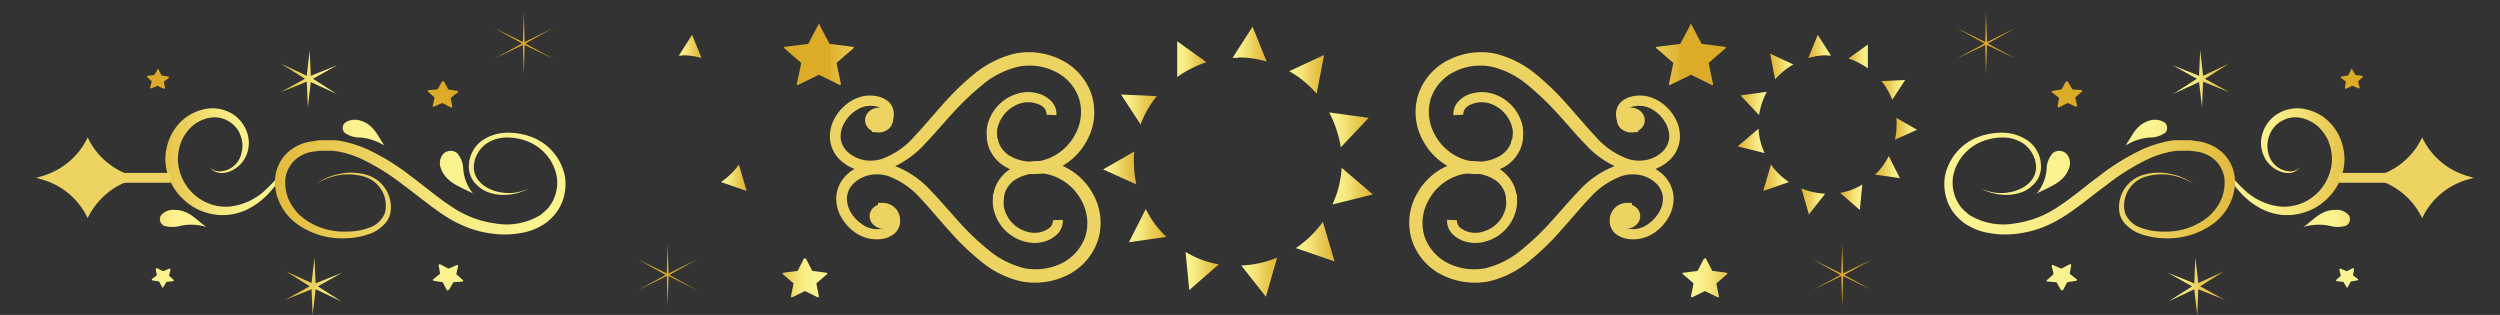 <svg xmlns="http://www.w3.org/2000/svg" xmlns:xlink="http://www.w3.org/1999/xlink" width="254" height="32" viewBox="0 0 254 32">
  <rect x="0" y="0" width="254" height="32" fill="#333333" stroke="none"/>
  <defs>
    <linearGradient id="linear-gradient" x1="1" y1="0.505" x2="0" y2="0.505" gradientUnits="objectBoundingBox">
      <stop offset="0" stop-color="#dcac27"/>
      <stop offset="0" stop-color="#dfb433"/>
      <stop offset="0.4" stop-color="#ebcf5b"/>
      <stop offset="0.6" stop-color="#f4e277"/>
      <stop offset="0.8" stop-color="#f9ee88"/>
      <stop offset="1" stop-color="#fbf38f"/>
    </linearGradient>
    <linearGradient id="linear-gradient-2" x1="1" y1="0.5" x2="0.01" y2="0.5" xlink:href="#linear-gradient"/>
    <linearGradient id="linear-gradient-3" x1="1" y1="0.489" y2="0.489" xlink:href="#linear-gradient"/>
    <linearGradient id="linear-gradient-4" x1="0.989" y1="0.506" x2="-0.011" y2="0.506" xlink:href="#linear-gradient"/>
    <linearGradient id="linear-gradient-5" x1="1" y1="0.506" y2="0.506" xlink:href="#linear-gradient"/>
    <linearGradient id="linear-gradient-6" x1="1.011" y1="0.511" x2="0.011" y2="0.511" xlink:href="#linear-gradient"/>
    <linearGradient id="linear-gradient-7" x1="1" y1="0.5" x2="-0.014" y2="0.5" xlink:href="#linear-gradient"/>
    <linearGradient id="linear-gradient-8" x1="1" y1="0.5" x2="0.012" y2="0.5" xlink:href="#linear-gradient"/>
    <linearGradient id="linear-gradient-9" x1="1" y1="0.5" y2="0.5" xlink:href="#linear-gradient"/>
    <linearGradient id="linear-gradient-10" x1="1.011" y1="0.488" x2="0.011" y2="0.488" xlink:href="#linear-gradient"/>
    <linearGradient id="linear-gradient-11" x1="1" y1="0.505" y2="0.505" xlink:href="#linear-gradient"/>
    <linearGradient id="linear-gradient-13" x1="1.475" y1="0.03" x2="2.475" y2="0.03" xlink:href="#linear-gradient"/>
    <linearGradient id="linear-gradient-14" x1="1.465" y1="0.036" x2="2.472" y2="0.036" xlink:href="#linear-gradient"/>
    <linearGradient id="linear-gradient-15" x1="0.678" y1="1.064" x2="1.652" y2="1.064" xlink:href="#linear-gradient"/>
    <linearGradient id="linear-gradient-16" x1="-0.247" y1="1.063" x2="0.72" y2="1.063" xlink:href="#linear-gradient"/>
    <linearGradient id="linear-gradient-17" x1="-0.065" y1="-1.167" x2="0.923" y2="-1.167" xlink:href="#linear-gradient"/>
    <linearGradient id="linear-gradient-18" x1="1.252" y1="-8.549" x2="2.217" y2="-8.549" xlink:href="#linear-gradient"/>
    <linearGradient id="linear-gradient-19" x1="2.216" y1="-15" x2="3.184" y2="-15" xlink:href="#linear-gradient"/>
    <linearGradient id="linear-gradient-20" x1="0.052" y1="1.449" x2="1.039" y2="1.449" xlink:href="#linear-gradient"/>
    <linearGradient id="linear-gradient-21" x1="-1.69" y1="-2.294" x2="-0.737" y2="-2.294" xlink:href="#linear-gradient"/>
    <linearGradient id="linear-gradient-22" x1="-1.837" y1="-7.714" x2="-0.853" y2="-7.714" xlink:href="#linear-gradient"/>
    <linearGradient id="linear-gradient-23" x1="-0.24" y1="0.749" x2="0.754" y2="0.749" xlink:href="#linear-gradient"/>
    <linearGradient id="linear-gradient-24" x1="-0.103" y1="0.689" x2="0.899" y2="0.689" xlink:href="#linear-gradient"/>
    <linearGradient id="linear-gradient-25" x1="-0.881" y1="0.949" x2="0.135" y2="0.949" xlink:href="#linear-gradient"/>
    <linearGradient id="linear-gradient-26" x1="-0.744" y1="1.342" x2="0.278" y2="1.342" xlink:href="#linear-gradient"/>
    <linearGradient id="linear-gradient-27" x1="-0.616" y1="2.064" x2="0.387" y2="2.064" xlink:href="#linear-gradient"/>
    <linearGradient id="linear-gradient-40" x1="-0.475" y1="0.03" x2="-1.475" y2="0.03" xlink:href="#linear-gradient"/>
    <linearGradient id="linear-gradient-41" x1="-0.465" y1="0.036" x2="-1.472" y2="0.036" xlink:href="#linear-gradient"/>
    <linearGradient id="linear-gradient-42" x1="0.322" y1="1.064" x2="-0.652" y2="1.064" xlink:href="#linear-gradient"/>
    <linearGradient id="linear-gradient-43" x1="1.247" y1="1.063" x2="0.28" y2="1.063" xlink:href="#linear-gradient"/>
    <linearGradient id="linear-gradient-44" x1="1.065" y1="-1.167" x2="0.077" y2="-1.167" xlink:href="#linear-gradient"/>
    <linearGradient id="linear-gradient-45" x1="-0.252" y1="-8.549" x2="-1.217" y2="-8.549" xlink:href="#linear-gradient"/>
    <linearGradient id="linear-gradient-46" x1="-1.216" y1="-15" x2="-2.184" y2="-15" xlink:href="#linear-gradient"/>
    <linearGradient id="linear-gradient-47" x1="0.948" y1="1.449" x2="-0.039" y2="1.449" xlink:href="#linear-gradient"/>
    <linearGradient id="linear-gradient-48" x1="2.69" y1="-2.294" x2="1.737" y2="-2.294" xlink:href="#linear-gradient"/>
    <linearGradient id="linear-gradient-49" x1="2.837" y1="-7.714" x2="1.853" y2="-7.714" xlink:href="#linear-gradient"/>
    <linearGradient id="linear-gradient-50" x1="1.24" y1="0.749" x2="0.246" y2="0.749" xlink:href="#linear-gradient"/>
    <linearGradient id="linear-gradient-51" x1="1.103" y1="0.689" x2="0.101" y2="0.689" xlink:href="#linear-gradient"/>
    <linearGradient id="linear-gradient-52" x1="1.881" y1="0.949" x2="0.865" y2="0.949" xlink:href="#linear-gradient"/>
    <linearGradient id="linear-gradient-53" x1="1.744" y1="1.342" x2="0.722" y2="1.342" xlink:href="#linear-gradient"/>
    <linearGradient id="linear-gradient-54" x1="1.616" y1="2.064" x2="0.613" y2="2.064" xlink:href="#linear-gradient"/>
    <linearGradient id="linear-gradient-55" x1="0" y1="0.505" x2="1" y2="0.505" xlink:href="#linear-gradient"/>
    <linearGradient id="linear-gradient-56" x1="0" y1="0.5" x2="0.99" y2="0.5" xlink:href="#linear-gradient"/>
    <linearGradient id="linear-gradient-57" x1="0" y1="0.489" x2="1" y2="0.489" xlink:href="#linear-gradient"/>
    <linearGradient id="linear-gradient-58" x1="0.011" y1="0.506" x2="1.011" y2="0.506" xlink:href="#linear-gradient"/>
    <linearGradient id="linear-gradient-59" x1="0" y1="0.506" x2="1" y2="0.506" xlink:href="#linear-gradient"/>
    <linearGradient id="linear-gradient-60" x1="-0.011" y1="0.511" x2="0.989" y2="0.511" xlink:href="#linear-gradient"/>
    <linearGradient id="linear-gradient-61" x1="0" y1="0.5" x2="1.014" y2="0.5" xlink:href="#linear-gradient"/>
    <linearGradient id="linear-gradient-62" x1="0" y1="0.5" x2="0.988" y2="0.5" xlink:href="#linear-gradient"/>
    <linearGradient id="linear-gradient-63" x1="0" y1="0.5" x2="1" y2="0.5" xlink:href="#linear-gradient"/>
    <linearGradient id="linear-gradient-64" x1="-0.011" y1="0.488" x2="0.989" y2="0.488" xlink:href="#linear-gradient"/>
    <linearGradient id="linear-gradient-65" x1="0" y1="0.505" x2="1" y2="0.505" xlink:href="#linear-gradient"/>
    <clipPath id="clip-Name_down">
      <rect width="254" height="32"/>
    </clipPath>
  </defs>
  <g id="Name_down" data-name="Name down" clip-path="url(#clip-Name_down)">
    <g id="Group_29603" data-name="Group 29603" transform="translate(-52.161 -717.817)">
      <g id="Group_29468" data-name="Group 29468">
        <g id="Group_21408" data-name="Group 21408" transform="translate(164.237 720.525)">
          <path id="Path_145685" data-name="Path 145685" d="M-1006.8-996.235l3.933,1.353-1.184-4.018A10.965,10.965,0,0,1-1006.8-996.235Z" transform="translate(1026.38 1018.734)" fill="url(#linear-gradient)"/>
          <path id="Path_145686" data-name="Path 145686" d="M-1015.958-981.478l4.06-1.015-3.172-2.707a10.05,10.05,0,0,1-.93,3.721Z" transform="translate(1039.302 999.536)" fill="url(#linear-gradient-2)"/>
          <path id="Path_145687" data-name="Path 145687" d="M-979-1005.8l.381,3.89,3-2.622A9.351,9.351,0,0,1-979-1005.8Z" transform="translate(987.373 1028.679)" fill="url(#linear-gradient-3)"/>
          <path id="Path_145688" data-name="Path 145688" d="M-964.708-994.3l-1.691,3.341,3.806-.55a9.6,9.6,0,0,1-2.072-2.791Z" transform="translate(969.022 1012.865)" fill="url(#linear-gradient-4)"/>
          <path id="Path_145689" data-name="Path 145689" d="M-959.2-978.581l3.383,1.522a10.591,10.591,0,0,1-.254-2.326,4.952,4.952,0,0,1,.042-1.015Z" transform="translate(959.2 993.087)" fill="url(#linear-gradient-5)"/>
          <path id="Path_145690" data-name="Path 145690" d="M-992.958-1006.6l2.5,3.172,1.142-3.976a10.613,10.613,0,0,1-3.679.8Z" transform="translate(1006.998 1030.87)" fill="url(#linear-gradient-6)"/>
          <path id="Path_145691" data-name="Path 145691" d="M-973.1-952.443l-3-2.157v3.637a11.818,11.818,0,0,1,3-1.522Z" transform="translate(983.627 956.08)" fill="url(#linear-gradient-7)"/>
          <path id="Path_145692" data-name="Path 145692" d="M-960.463-965.831-964.1-966l1.988,3.045A10.182,10.182,0,0,1-960.463-965.831Z" transform="translate(965.918 972.893)" fill="url(#linear-gradient-8)"/>
          <path id="Path_145693" data-name="Path 145693" d="M-989.95-947.77a9.558,9.558,0,0,1,2.918.423l-1.438-3.552-2.03,3.172h.55Z" transform="translate(1003.652 950.9)" fill="url(#linear-gradient-9)"/>
          <path id="Path_145694" data-name="Path 145694" d="M-1013.816-967.948l2.833-3-4.018-.55A11.351,11.351,0,0,1-1013.816-967.948Z" transform="translate(1037.964 980.212)" fill="url(#linear-gradient-10)"/>
          <path id="Path_145695" data-name="Path 145695" d="M-1001.509-954.667l.761-3.933-3.553,1.649a10.467,10.467,0,0,1,2.791,2.284Z" transform="translate(1023.203 961.476)" fill="url(#linear-gradient-11)"/>
        </g>
        <ellipse id="Ellipse_10003" data-name="Ellipse 10003" cx="9.558" cy="9.558" rx="9.558" ry="9.558" transform="translate(168.382 724.712)" fill="url(#linear-gradient-9)"/>
      </g>
      <g id="Group_29471" data-name="Group 29471">
        <path id="Path_145742" data-name="Path 145742" d="M487.471-513.435l-2.874-1.418-.112,2.986-.075-2.986-2.911,1.418,2.8-1.53-2.8-1.568,2.911,1.418.075-2.986.112,2.986,2.874-1.418-2.8,1.568Z" transform="translate(-364.505 1260.714)" fill="url(#linear-gradient-13)"/>
        <path id="Path_145743" data-name="Path 145743" d="M448.334-576.435l-2.874-1.381-.075,2.948-.112-2.948-2.874,1.381,2.8-1.53-2.8-1.567,2.874,1.418.112-2.986.075,2.986,2.874-1.418-2.8,1.567Z" transform="translate(-339.997 1300.202)" fill="url(#linear-gradient-14)"/>
        <path id="Path_145744" data-name="Path 145744" d="M524.792-577.994l1.045,1.978,2.389.3a.08.08,0,0,1,.037.149l-1.717,1.493.448,2.127c0,.075-.075.149-.112.112l-2.127-1.045-2.127,1.045c-.075,0-.149,0-.112-.112l.448-2.127-1.717-1.493c-.075-.037,0-.149.037-.149l2.389-.3,1.045-1.978c0-.075.112-.075.149,0Z" transform="translate(-389.397 1298.29)" fill="url(#linear-gradient-15)"/>
        <path id="Path_145745" data-name="Path 145745" d="M523.2-514.194l.634,1.232,1.456.187a.08.08,0,0,1,.037.149l-1.082.933.261,1.306c0,.075-.075.149-.112.112l-1.306-.635-1.306.635c-.075,0-.149,0-.112-.112l.261-1.306-1.082-.933c-.075-.037,0-.149.037-.149l1.456-.187.635-1.232c0-.075.112-.075.149,0Z" transform="translate(-389.146 1258.301)" fill="url(#linear-gradient-16)"/>
        <g id="Group_21434" data-name="Group 21434" transform="translate(67.099 722.909)">
          <path id="Path_145771" data-name="Path 145771" d="M203.51-566.459l-2.613-1.194-.3,2.575-.112-2.613-2.687,1.082,2.5-1.381-2.426-1.53,2.612,1.232.3-2.612.112,2.612,2.687-1.082-2.463,1.381Z" transform="translate(-184.258 570.9)" fill="url(#linear-gradient-17)"/>
          <path id="Path_145772" data-name="Path 145772" d="M239.589-562.394l.411.784.933.149a.08.08,0,0,1,.037.149l-.709.56.149.858c0,.075-.075.149-.149.112l-.858-.448-.858.373c-.075,0-.149,0-.112-.112l.187-.821-.672-.6c-.075-.037,0-.149.037-.149l.933-.075.448-.784c0-.075.112-.075.149,0Z" transform="translate(-209.401 565.604)" fill="url(#linear-gradient-18)"/>
          <path id="Path_145773" data-name="Path 145773" d="M162.7-565.657l.3.56.672.112a.08.08,0,0,1,.037.149l-.485.373.112.6c0,.075-.075.149-.149.112l-.6-.3-.634.261c-.075,0-.149,0-.112-.112l.149-.6-.448-.411c-.075-.037,0-.149.037-.149l.672-.075.336-.56c0-.075.112-.075.149,0Z" transform="translate(-161.514 567.672)" fill="url(#linear-gradient-19)"/>
          <path id="Path_145774" data-name="Path 145774" d="M204.885-512.87l-2.687,1.082-.112-2.613-.3,2.575-2.612-1.194,2.426,1.53-2.5,1.381,2.687-1.082.112,2.612.3-2.612,2.613,1.232-2.389-1.53Z" transform="translate(-185.072 535.487)" fill="url(#linear-gradient-20)"/>
          <path id="Path_145775" data-name="Path 145775" d="M240.951-509.988l.448-.784.933-.075a.08.08,0,0,0,.037-.149l-.672-.6.187-.821c0-.075-.075-.149-.112-.112l-.858.373-.858-.448c-.075,0-.149,0-.149.112l.149.858-.709.56c-.075.037,0,.149.037.149l.933.149.411.784c0,.075.112.075.149,0Z" transform="translate(-210.278 534.359)" fill="url(#linear-gradient-21)"/>
          <path id="Path_145776" data-name="Path 145776" d="M163.966-509.559l.336-.56.672-.075a.08.08,0,0,0,.037-.149l-.448-.411.149-.6c0-.075-.075-.149-.112-.112l-.634.261-.6-.3c-.075,0-.149,0-.149.112l.112.6-.485.373c-.075.037,0,.149.037.149l.672.112.3.56c0,.075.112.075.149,0Z" transform="translate(-162.329 533.669)" fill="url(#linear-gradient-22)"/>
          <path id="Path_145777" data-name="Path 145777" d="M179.152-550.27a8.6,8.6,0,0,1-2.053,3.732,7.443,7.443,0,0,1-1.754,1.456,5.907,5.907,0,0,1-2.314.821,5.855,5.855,0,0,1-2.538-.261,5.58,5.58,0,0,1-2.127-1.269,5.644,5.644,0,0,1-1.866-4.143,5.712,5.712,0,0,1,.485-2.2,5.1,5.1,0,0,1,1.456-1.9,4.9,4.9,0,0,1,2.389-1.008,3.85,3.85,0,0,1,2.575.6,3.545,3.545,0,0,1,1.418,1.9,3.189,3.189,0,0,1-.075,2.2,3,3,0,0,1-1.6,1.642,2.189,2.189,0,0,1-1.194.187,1.378,1.378,0,0,1-.933-.6,1.2,1.2,0,0,0,.97.448,2.4,2.4,0,0,0,1.045-.261,2.389,2.389,0,0,0,1.194-1.567,2.9,2.9,0,0,0-.112-1.866,2.7,2.7,0,0,0-1.232-1.418,2.725,2.725,0,0,0-1.866-.336,3.809,3.809,0,0,0-1.754.821,4.508,4.508,0,0,0-1.12,1.53,5.332,5.332,0,0,0-.373,1.829,4.934,4.934,0,0,0,1.456,3.434,4.838,4.838,0,0,0,3.732,1.418,6.269,6.269,0,0,0,3.807-1.791,10.2,10.2,0,0,0,2.463-3.434Z" transform="translate(-164.639 560.982)" fill="url(#linear-gradient-23)"/>
          <path id="Path_145778" data-name="Path 145778" d="M221.873-542.615a5.406,5.406,0,0,1-2.575.523,5.071,5.071,0,0,1-1.306-.261,3.18,3.18,0,0,1-1.12-.709,2.519,2.519,0,0,1-.821-2.277.728.728,0,0,1,.037-.3l.075-.3.112-.3.149-.3a3.1,3.1,0,0,1,.858-1.008,4.557,4.557,0,0,1,2.613-.858,6.689,6.689,0,0,1,2.724.523,5.386,5.386,0,0,1,3.172,3.956,5.142,5.142,0,0,1-.261,2.5,5.019,5.019,0,0,1-.634,1.157,5.966,5.966,0,0,1-.97.97,6,6,0,0,1-2.613,1.082,9.052,9.052,0,0,1-2.836.075,10.913,10.913,0,0,1-2.687-.672,13.259,13.259,0,0,1-2.389-1.269c-1.456-.97-2.725-2.053-4.105-3.06a22.6,22.6,0,0,0-4.217-2.612,10.156,10.156,0,0,0-2.351-.746l-.6-.075h-1.194l-.6.075a3.457,3.457,0,0,0-2.015.9,3.2,3.2,0,0,0-.933,1.829,4.461,4.461,0,0,0,.3,2.09A5.163,5.163,0,0,0,199-539.891a6.76,6.76,0,0,0,4.516,1.53,6.5,6.5,0,0,0,2.426-.411,2.55,2.55,0,0,0,1.568-1.53,3.075,3.075,0,0,0-2.053-3.62,5.785,5.785,0,0,0-2.538-.187,6.594,6.594,0,0,0-2.389.9,5.778,5.778,0,0,1,2.351-1.008,5.475,5.475,0,0,1,2.687.075,3.421,3.421,0,0,1,2.463,3.993,2.323,2.323,0,0,1-.672,1.12,3.8,3.8,0,0,1-1.12.784,7.526,7.526,0,0,1-2.687.56,7.816,7.816,0,0,1-5.188-1.6,5.433,5.433,0,0,1-1.6-2.09,4.875,4.875,0,0,1-.411-2.538,4.016,4.016,0,0,1,1.157-2.388,4.506,4.506,0,0,1,2.613-1.232l.709-.112h1.456a4.569,4.569,0,0,1,.709.075,12.171,12.171,0,0,1,2.65.821A22.53,22.53,0,0,1,210.117-544c1.381,1.008,2.65,2.127,4.031,3.023a10.341,10.341,0,0,0,4.553,1.791,6.627,6.627,0,0,0,4.591-.858,7.8,7.8,0,0,0,.821-.746,4.76,4.76,0,0,0,.56-.933,4.175,4.175,0,0,0,.3-2.127,4.78,4.78,0,0,0-2.613-3.508,5.587,5.587,0,0,0-2.351-.56,3.721,3.721,0,0,0-2.277.672,3.108,3.108,0,0,0-.746.821l-.149.261-.112.261-.112.261a.635.635,0,0,1-.037.261,2.173,2.173,0,0,0,.634,2.053,3.178,3.178,0,0,0,1.008.672,4.276,4.276,0,0,0,1.232.336,4.56,4.56,0,0,0,2.538-.373Z" transform="translate(-183.325 556.797)" fill="url(#linear-gradient-24)"/>
          <path id="Path_145779" data-name="Path 145779" d="M244.664-539.086a4.522,4.522,0,0,1-1.045-2.5,2.542,2.542,0,0,0-.634-1.68,1.074,1.074,0,0,0-1.381.075,1.428,1.428,0,0,0-.224,1.568c.485,1.269,1.717,1.717,2.911,2.314a.283.283,0,0,1,.149.075c.075.037.187.075.261.112Z" transform="translate(-211.49 553.716)" fill="url(#linear-gradient-25)"/>
          <path id="Path_145780" data-name="Path 145780" d="M218.985-549.3a5.366,5.366,0,0,0-2.426-.821,2.636,2.636,0,0,1-1.6-.485.7.7,0,0,1,.075-1.045,1.831,1.831,0,0,1,1.53-.187c1.232.373,1.642,1.306,2.239,2.239a.535.535,0,0,0,.075.112A.818.818,0,0,0,218.985-549.3Z" transform="translate(-194.881 558.999)" fill="url(#linear-gradient-26)"/>
          <path id="Path_145781" data-name="Path 145781" d="M169.728-525.69a5.477,5.477,0,0,0-2.575-.112,2.988,2.988,0,0,1-1.717,0,.747.747,0,0,1-.3-1.045,1.59,1.59,0,0,1,1.381-.56c1.306,0,2.015.784,2.911,1.493,0,0,.075.075.112.075.075.037.112.112.187.149Z" transform="translate(-163.725 543.642)" fill="url(#linear-gradient-27)"/>
        </g>
        <g id="Group_29460" data-name="Group 29460" transform="translate(-15345 -4675)">
          <g id="Group_29458" data-name="Group 29458" transform="translate(15481.971 5398.619)">
            <path id="Path_145868" data-name="Path 145868" d="M414.409-740.451a1.266,1.266,0,0,0,1.257-1.349,1.133,1.133,0,0,0-.429-.889,1.824,1.824,0,0,0-.95-.368,3.007,3.007,0,0,0-1.993.368,3.983,3.983,0,0,0-1.5,1.441,3.253,3.253,0,0,0-.521,1.993,2.7,2.7,0,0,0,.95,1.778,3.8,3.8,0,0,0,1.87.889,4.24,4.24,0,0,0,2.054-.153,8.41,8.41,0,0,0,3.464-2.391c.981-1.042,1.9-2.146,2.882-3.25a26.558,26.558,0,0,1,3.127-3.035,9.932,9.932,0,0,1,3.924-1.993,6.779,6.779,0,0,1,4.384.582,5.6,5.6,0,0,1,2.882,3.311,5.468,5.468,0,0,1-.521,4.322,6,6,0,0,1-3.311,2.759,5.233,5.233,0,0,1-4.23-.4,3.4,3.4,0,0,1-1.41-1.594,2.591,2.591,0,0,1-.153-.521l-.061-.276v-.276a3.168,3.168,0,0,1,.061-1.073,3.913,3.913,0,0,1,2.851-2.82,3.253,3.253,0,0,1,2.023.153,2.337,2.337,0,0,1,.828.613,1.365,1.365,0,0,1,.307.95,1.532,1.532,0,0,0-.307-.95,1.948,1.948,0,0,0-.828-.582,3.27,3.27,0,0,0-2.023-.153,3.935,3.935,0,0,0-2.79,2.82,2.376,2.376,0,0,0-.061,1.042v.245l.092.245a2.3,2.3,0,0,0,.153.49,3.128,3.128,0,0,0,1.38,1.5,4.979,4.979,0,0,0,4.077.307,5.744,5.744,0,0,0,3.127-2.7,5.2,5.2,0,0,0,.46-4.047,5.227,5.227,0,0,0-2.7-3.066,6.334,6.334,0,0,0-4.108-.521,9.344,9.344,0,0,0-3.771,1.9,28.68,28.68,0,0,0-3.127,2.974c-.981,1.073-1.9,2.177-2.912,3.219a9.014,9.014,0,0,1-3.617,2.391,4.745,4.745,0,0,1-2.177.123,4.1,4.1,0,0,1-1.931-.95,2.848,2.848,0,0,1-.95-1.9,3.311,3.311,0,0,1,.552-2.023,4.066,4.066,0,0,1,1.533-1.441,3.112,3.112,0,0,1,2.023-.337,2.176,2.176,0,0,1,.95.4,1.149,1.149,0,0,1,.429.92,1.266,1.266,0,0,1-1.257,1.349Z" transform="translate(-410.169 747.546)" fill="#edd361" stroke="#edd361" stroke-miterlimit="10" stroke-width="1"/>
            <ellipse id="Ellipse_10022" data-name="Ellipse 10022" cx="0.92" cy="0.766" rx="0.92" ry="0.766" transform="matrix(0.997, -0.08, 0.08, 0.997, 3.518, 5.702)" fill="#edd361" stroke="#edd361" stroke-miterlimit="10" stroke-width="1"/>
          </g>
          <g id="Group_29459" data-name="Group 29459" transform="translate(15482.614 5409.688)">
            <path id="Path_145869" data-name="Path 145869" d="M416.509-707.2a1.266,1.266,0,0,1,1.257,1.349,1.194,1.194,0,0,1-.429.92,2.176,2.176,0,0,1-.95.4,3.317,3.317,0,0,1-2.023-.337,4.067,4.067,0,0,1-1.533-1.441,3.368,3.368,0,0,1-.552-2.023,2.987,2.987,0,0,1,.95-1.9,3.832,3.832,0,0,1,1.931-.95,4.382,4.382,0,0,1,2.177.123,9.014,9.014,0,0,1,3.617,2.391c1.012,1.042,1.931,2.146,2.912,3.219a26.025,26.025,0,0,0,3.127,2.974,9.543,9.543,0,0,0,3.771,1.9,6.537,6.537,0,0,0,4.108-.521,5.317,5.317,0,0,0,2.7-3.066,5.2,5.2,0,0,0-.46-4.047,5.76,5.76,0,0,0-3.127-2.7,4.988,4.988,0,0,0-4.077.307,3.128,3.128,0,0,0-1.38,1.5,2.3,2.3,0,0,0-.153.49l-.061.245v.245a2.98,2.98,0,0,0,.031,1.042,3.787,3.787,0,0,0,2.79,2.82,3.049,3.049,0,0,0,2.023-.153,2.258,2.258,0,0,0,.828-.582,1.365,1.365,0,0,0,.307-.95,1.532,1.532,0,0,1-.307.95,2.336,2.336,0,0,1-.828.613,3.064,3.064,0,0,1-2.023.153,3.864,3.864,0,0,1-2.851-2.82,3.121,3.121,0,0,1-.092-1.073v-.276l.092-.276a1.683,1.683,0,0,1,.153-.521,3.4,3.4,0,0,1,1.41-1.594,5.346,5.346,0,0,1,4.23-.4,6,6,0,0,1,3.311,2.759,5.468,5.468,0,0,1,.521,4.322,5.59,5.59,0,0,1-2.882,3.311,6.983,6.983,0,0,1-4.384.582,9.362,9.362,0,0,1-3.924-1.993,24.444,24.444,0,0,1-3.127-3.035c-.981-1.073-1.9-2.207-2.882-3.25a8.709,8.709,0,0,0-3.464-2.391,4.268,4.268,0,0,0-2.054-.153,3.928,3.928,0,0,0-1.87.889,2.769,2.769,0,0,0-.95,1.778,3.307,3.307,0,0,0,.521,1.993,4.509,4.509,0,0,0,1.5,1.441,3.041,3.041,0,0,0,1.993.368,2.127,2.127,0,0,0,.95-.368,1.133,1.133,0,0,0,.429-.889,1.266,1.266,0,0,0-1.257-1.349Z" transform="translate(-412.269 711.439)" fill="#edd361" stroke="#edd361" stroke-miterlimit="10" stroke-width="1"/>
            <ellipse id="Ellipse_10023" data-name="Ellipse 10023" cx="0.766" cy="0.92" rx="0.766" ry="0.92" transform="matrix(0.08, -0.997, 0.997, 0.08, 3.336, 5.799)" fill="#edd361" stroke="#edd361" stroke-miterlimit="10" stroke-width="1"/>
          </g>
        </g>
        <g id="Group_29469" data-name="Group 29469" transform="translate(-51.853 0.83)">
          <g id="Group_21408-2" data-name="Group 21408" transform="translate(164.237 720.525)">
            <path id="Path_145685-2" data-name="Path 145685" d="M-1006.8-997.128l2.615.9-.787-2.671A7.289,7.289,0,0,1-1006.8-997.128Z" transform="translate(1019.819 1012.088)" fill="url(#linear-gradient)"/>
            <path id="Path_145686-2" data-name="Path 145686" d="M-1015.972-982.725l2.7-.675-2.109-1.8a6.683,6.683,0,0,1-.619,2.474Z" transform="translate(1031.493 994.732)" fill="url(#linear-gradient-2)"/>
            <path id="Path_145687-2" data-name="Path 145687" d="M-979-1005.8l.253,2.587,2-1.743A6.216,6.216,0,0,1-979-1005.8Z" transform="translate(984.567 1021.012)" fill="url(#linear-gradient-3)"/>
            <path id="Path_145688-2" data-name="Path 145688" d="M-965.275-994.3l-1.125,2.221,2.531-.366a6.383,6.383,0,0,1-1.378-1.856Z" transform="translate(968.143 1006.644)" fill="url(#linear-gradient-4)"/>
            <path id="Path_145689-2" data-name="Path 145689" d="M-959.2-979.191l2.25,1.012a7.042,7.042,0,0,1-.169-1.546,3.293,3.293,0,0,1,.028-.675Z" transform="translate(959.2 988.835)" fill="url(#linear-gradient-5)"/>
            <path id="Path_145690-2" data-name="Path 145690" d="M-992.972-1006.865l1.659,2.109.759-2.643a7.055,7.055,0,0,1-2.446.534Z" transform="translate(1002.307 1023.005)" fill="url(#linear-gradient-6)"/>
            <path id="Path_145691-2" data-name="Path 145691" d="M-974.1-953.166l-2-1.434v2.418a7.852,7.852,0,0,1,2-1.012Z" transform="translate(981.105 955.584)" fill="url(#linear-gradient-7)"/>
            <path id="Path_145692-2" data-name="Path 145692" d="M-961.682-965.887-964.1-966l1.322,2.024A6.771,6.771,0,0,1-961.682-965.887Z" transform="translate(965.309 970.583)" fill="url(#linear-gradient-8)"/>
            <path id="Path_145693-2" data-name="Path 145693" d="M-990.134-948.819a6.356,6.356,0,0,1,1.94.281l-.956-2.362-1.35,2.109h.366Z" transform="translate(999.245 950.9)" fill="url(#linear-gradient-9)"/>
            <path id="Path_145694-2" data-name="Path 145694" d="M-1014.213-969.138l1.884-2L-1015-971.5A7.546,7.546,0,0,1-1014.213-969.138Z" transform="translate(1030.268 977.292)" fill="url(#linear-gradient-10)"/>
            <path id="Path_145695-2" data-name="Path 145695" d="M-1002.444-955.985l.506-2.615-2.362,1.1a6.961,6.961,0,0,1,1.856,1.518Z" transform="translate(1016.869 960.512)" fill="url(#linear-gradient-11)"/>
          </g>
          <ellipse id="Ellipse_10003-2" data-name="Ellipse 10003" cx="6.355" cy="6.355" rx="6.355" ry="6.355" transform="translate(166.993 723.309)" fill="url(#linear-gradient-9)"/>
        </g>
        <g id="Group_29470" data-name="Group 29470" transform="translate(-15316 -4627)">
          <path id="Path_148002" data-name="Path 148002" d="M312.073,315.9l-.639.186a7.376,7.376,0,0,0-4.6,3.917h0a7.307,7.307,0,0,0-4.6-3.917l-.639-.186.639-.186a7.376,7.376,0,0,0,4.6-3.917h0a7.307,7.307,0,0,0,4.6,3.917Z" transform="translate(15070.237 5046.982)" fill="#edd361"/>
          <line id="Line_272" data-name="Line 272" x1="8.983" transform="translate(15376.517 5362.884)" fill="none" stroke="#edd361" stroke-miterlimit="10" stroke-width="1"/>
        </g>
      </g>
      <g id="Group_29472" data-name="Group 29472" transform="translate(195.837 719.102)">
        <path id="Path_145742-2" data-name="Path 145742" d="M481.5-513.435l2.874-1.418.112,2.986.075-2.986,2.911,1.418-2.8-1.53,2.8-1.568-2.911,1.418-.075-2.986-.112,2.986-2.874-1.418,2.8,1.568Z" transform="translate(-440.981 541.613)" fill="url(#linear-gradient-40)"/>
        <path id="Path_145743-2" data-name="Path 145743" d="M442.4-576.435l2.874-1.381.075,2.948.112-2.948,2.874,1.381-2.8-1.53,2.8-1.567-2.874,1.418-.112-2.986-.075,2.986-2.874-1.418,2.8,1.567Z" transform="translate(-387.252 581.1)" fill="url(#linear-gradient-41)"/>
        <path id="Path_145744-2" data-name="Path 145744" d="M524.726-577.994l-1.045,1.978-2.389.3a.08.08,0,0,0-.037.149l1.717,1.493-.448,2.127c0,.075.075.149.112.112l2.127-1.045,2.127,1.045c.075,0,.149,0,.112-.112l-.448-2.127,1.717-1.493c.075-.037,0-.149-.037-.149l-2.389-.3-1.045-1.978c0-.075-.112-.075-.149,0Z" transform="translate(-496.635 579.188)" fill="url(#linear-gradient-42)"/>
        <path id="Path_145745-2" data-name="Path 145745" d="M522.983-514.194l-.634,1.232-1.456.187a.08.08,0,0,0-.037.149l1.082.933-.261,1.306c0,.075.075.149.112.112l1.306-.635,1.306.635c.075,0,.149,0,.112-.112l-.261-1.306,1.082-.933c.075-.037,0-.149-.037-.149l-1.456-.187-.635-1.232c0-.075-.112-.075-.149,0Z" transform="translate(-493.548 539.199)" fill="url(#linear-gradient-43)"/>
        <g id="Group_21434-2" data-name="Group 21434" transform="translate(53.861 3.807)">
          <path id="Path_145771-2" data-name="Path 145771" d="M197.875-566.459l2.613-1.194.3,2.575.112-2.613,2.687,1.082-2.5-1.381,2.426-1.53-2.612,1.232-.3-2.612-.112,2.612L197.8-569.37l2.463,1.381Z" transform="translate(-174.601 570.9)" fill="url(#linear-gradient-44)"/>
          <path id="Path_145772-2" data-name="Path 145772" d="M239.336-562.394l-.411.784-.933.149a.08.08,0,0,0-.037.149l.709.56-.149.858c0,.075.075.149.149.112l.858-.448.858.373c.075,0,.149,0,.112-.112l-.187-.821.672-.6c.075-.037,0-.149-.037-.149l-.933-.075-.448-.784c0-.075-.112-.075-.149,0Z" transform="translate(-226.998 565.604)" fill="url(#linear-gradient-45)"/>
          <path id="Path_145773-2" data-name="Path 145773" d="M162.563-565.657l-.3.56-.672.112a.08.08,0,0,0-.037.149l.485.373-.112.6c0,.075.075.149.149.112l.6-.3.634.261c.075,0,.149,0,.112-.112l-.149-.6.448-.411c.075-.037,0-.149-.037-.149l-.672-.075-.336-.56c0-.075-.112-.075-.149,0Z" transform="translate(-121.226 567.672)" fill="url(#linear-gradient-46)"/>
          <path id="Path_145774-2" data-name="Path 145774" d="M199.1-512.87l2.687,1.082.112-2.612.3,2.575,2.612-1.194-2.426,1.53,2.5,1.381L202.2-511.19l-.112,2.612-.3-2.612-2.613,1.232,2.389-1.53Z" transform="translate(-176.387 535.487)" fill="url(#linear-gradient-47)"/>
          <path id="Path_145775-2" data-name="Path 145775" d="M240.773-509.988l-.448-.784-.933-.075a.08.08,0,0,1-.037-.149l.672-.6-.187-.821c0-.075.075-.149.112-.112l.858.373.858-.448c.075,0,.149,0,.149.112l-.149.858.709.56c.075.037,0,.149-.037.149l-.933.149-.411.784c0,.075-.112.075-.149,0Z" transform="translate(-228.92 534.358)" fill="url(#linear-gradient-48)"/>
          <path id="Path_145776-2" data-name="Path 145776" d="M163.9-509.559l-.336-.56-.672-.075a.08.08,0,0,1-.037-.149l.448-.411-.149-.6c0-.075.075-.149.112-.112l.634.261.6-.3c.075,0,.149,0,.149.112l-.112.6.485.373c.075.037,0,.149-.037.149l-.672.112-.3.56c0,.075-.112.075-.149,0Z" transform="translate(-123.011 533.669)" fill="url(#linear-gradient-49)"/>
          <path id="Path_145777-2" data-name="Path 145777" d="M166.575-550.27a8.6,8.6,0,0,0,2.053,3.732,7.443,7.443,0,0,0,1.754,1.456,5.907,5.907,0,0,0,2.314.821,5.855,5.855,0,0,0,2.538-.261,5.58,5.58,0,0,0,2.127-1.269,5.644,5.644,0,0,0,1.866-4.143,5.712,5.712,0,0,0-.485-2.2,5.1,5.1,0,0,0-1.456-1.9,4.9,4.9,0,0,0-2.389-1.008,3.85,3.85,0,0,0-2.575.6,3.545,3.545,0,0,0-1.418,1.9,3.189,3.189,0,0,0,.075,2.2,3,3,0,0,0,1.6,1.642,2.189,2.189,0,0,0,1.194.187,1.378,1.378,0,0,0,.933-.6,1.2,1.2,0,0,1-.97.448,2.4,2.4,0,0,1-1.045-.261,2.389,2.389,0,0,1-1.194-1.567,2.9,2.9,0,0,1,.112-1.866,2.7,2.7,0,0,1,1.232-1.418,2.725,2.725,0,0,1,1.866-.336,3.809,3.809,0,0,1,1.754.821,4.508,4.508,0,0,1,1.12,1.53,5.332,5.332,0,0,1,.373,1.829A4.934,4.934,0,0,1,176.5-546.5a4.838,4.838,0,0,1-3.732,1.418,6.269,6.269,0,0,1-3.807-1.791,10.2,10.2,0,0,1-2.463-3.434Z" transform="translate(-138.561 560.982)" fill="url(#linear-gradient-50)"/>
          <path id="Path_145778-2" data-name="Path 145778" d="M200.291-542.615a5.407,5.407,0,0,0,2.575.522,5.071,5.071,0,0,0,1.306-.261,3.18,3.18,0,0,0,1.12-.709,2.519,2.519,0,0,0,.821-2.277.728.728,0,0,0-.037-.3l-.075-.3-.112-.3-.149-.3a3.1,3.1,0,0,0-.858-1.008,4.557,4.557,0,0,0-2.613-.858,6.689,6.689,0,0,0-2.724.523,5.386,5.386,0,0,0-3.172,3.956,5.141,5.141,0,0,0,.261,2.5,5.019,5.019,0,0,0,.634,1.157,5.966,5.966,0,0,0,.97.97,6,6,0,0,0,2.613,1.082,9.052,9.052,0,0,0,2.836.075,10.913,10.913,0,0,0,2.687-.672,13.259,13.259,0,0,0,2.389-1.269c1.456-.97,2.725-2.053,4.105-3.06a22.6,22.6,0,0,1,4.217-2.612,10.156,10.156,0,0,1,2.351-.746l.6-.075h1.194l.6.075a3.457,3.457,0,0,1,2.015.9,3.2,3.2,0,0,1,.933,1.829,4.461,4.461,0,0,1-.3,2.09,5.163,5.163,0,0,1-1.306,1.791,6.76,6.76,0,0,1-4.516,1.53,6.5,6.5,0,0,1-2.426-.411,2.55,2.55,0,0,1-1.568-1.53,3.075,3.075,0,0,1,2.053-3.62,5.785,5.785,0,0,1,2.538-.187,6.594,6.594,0,0,1,2.389.9,5.778,5.778,0,0,0-2.351-1.008,5.475,5.475,0,0,0-2.687.075,3.421,3.421,0,0,0-2.463,3.993,2.323,2.323,0,0,0,.672,1.12,3.8,3.8,0,0,0,1.12.784,7.526,7.526,0,0,0,2.687.56,7.816,7.816,0,0,0,5.188-1.6,5.433,5.433,0,0,0,1.6-2.09,4.875,4.875,0,0,0,.411-2.538,4.016,4.016,0,0,0-1.157-2.388,4.506,4.506,0,0,0-2.613-1.232l-.709-.112h-1.456a4.569,4.569,0,0,0-.709.075,12.171,12.171,0,0,0-2.65.821A22.53,22.53,0,0,0,212.047-544c-1.381,1.008-2.65,2.127-4.031,3.023a10.341,10.341,0,0,1-4.553,1.791,6.627,6.627,0,0,1-4.591-.858,7.8,7.8,0,0,1-.821-.746,4.76,4.76,0,0,1-.56-.933,4.175,4.175,0,0,1-.3-2.127,4.78,4.78,0,0,1,2.613-3.508,5.587,5.587,0,0,1,2.351-.56,3.721,3.721,0,0,1,2.277.672,3.108,3.108,0,0,1,.746.821l.149.261.112.261.112.261a.635.635,0,0,0,.037.261,2.173,2.173,0,0,1-.634,2.053,3.178,3.178,0,0,1-1.008.672,4.278,4.278,0,0,1-1.232.336,4.56,4.56,0,0,1-2.538-.373Z" transform="translate(-196.313 556.797)" fill="url(#linear-gradient-51)"/>
          <path id="Path_145779-2" data-name="Path 145779" d="M241.286-539.086a4.522,4.522,0,0,0,1.045-2.5,2.541,2.541,0,0,1,.634-1.68,1.074,1.074,0,0,1,1.381.075,1.428,1.428,0,0,1,.224,1.567c-.485,1.269-1.717,1.717-2.911,2.314a.283.283,0,0,0-.149.075c-.075.037-.187.075-.261.112Z" transform="translate(-231.933 553.716)" fill="url(#linear-gradient-52)"/>
          <path id="Path_145780-2" data-name="Path 145780" d="M214.749-549.3a5.366,5.366,0,0,1,2.426-.821,2.636,2.636,0,0,0,1.6-.485.7.7,0,0,0-.075-1.045,1.831,1.831,0,0,0-1.53-.187c-1.232.373-1.642,1.306-2.239,2.239a.535.535,0,0,1-.075.112A.818.818,0,0,1,214.749-549.3Z" transform="translate(-196.327 558.999)" fill="url(#linear-gradient-53)"/>
          <path id="Path_145781-2" data-name="Path 145781" d="M165.041-525.69a5.477,5.477,0,0,1,2.575-.112,2.988,2.988,0,0,0,1.717,0,.747.747,0,0,0,.3-1.045,1.59,1.59,0,0,0-1.381-.56c-1.306,0-2.015.784-2.911,1.493,0,0-.075.075-.112.075-.075.037-.112.112-.187.149Z" transform="translate(-128.518 543.642)" fill="url(#linear-gradient-54)"/>
        </g>
        <g id="Group_29460-2" data-name="Group 29460" transform="translate(0 4.517)">
          <g id="Group_29458-2" data-name="Group 29458" transform="translate(0.644)">
            <path id="Path_145868-2" data-name="Path 145868" d="M431.8-740.451a1.266,1.266,0,0,1-1.257-1.349,1.133,1.133,0,0,1,.429-.889,1.824,1.824,0,0,1,.95-.368,3.007,3.007,0,0,1,1.993.368,3.984,3.984,0,0,1,1.5,1.441,3.253,3.253,0,0,1,.521,1.993,2.7,2.7,0,0,1-.95,1.778,3.8,3.8,0,0,1-1.87.889,4.24,4.24,0,0,1-2.054-.153,8.41,8.41,0,0,1-3.464-2.391c-.981-1.042-1.9-2.146-2.882-3.25a26.558,26.558,0,0,0-3.127-3.035,9.932,9.932,0,0,0-3.924-1.993,6.779,6.779,0,0,0-4.384.582,5.6,5.6,0,0,0-2.882,3.311,5.468,5.468,0,0,0,.521,4.322,6,6,0,0,0,3.311,2.759,5.233,5.233,0,0,0,4.23-.4,3.4,3.4,0,0,0,1.41-1.594,2.591,2.591,0,0,0,.153-.521l.061-.276v-.276a3.168,3.168,0,0,0-.061-1.073,3.913,3.913,0,0,0-2.851-2.82,3.253,3.253,0,0,0-2.023.153,2.337,2.337,0,0,0-.828.613,1.365,1.365,0,0,0-.307.95,1.532,1.532,0,0,1,.307-.95,1.948,1.948,0,0,1,.828-.582,3.27,3.27,0,0,1,2.023-.153,3.935,3.935,0,0,1,2.79,2.82,2.376,2.376,0,0,1,.061,1.042v.245l-.092.245a2.3,2.3,0,0,1-.153.49,3.128,3.128,0,0,1-1.38,1.5,4.979,4.979,0,0,1-4.077.307,5.744,5.744,0,0,1-3.127-2.7,5.2,5.2,0,0,1-.46-4.047,5.227,5.227,0,0,1,2.7-3.066,6.334,6.334,0,0,1,4.108-.521,9.344,9.344,0,0,1,3.771,1.9,28.68,28.68,0,0,1,3.127,2.974c.981,1.073,1.9,2.177,2.912,3.219a9.014,9.014,0,0,0,3.617,2.391,4.745,4.745,0,0,0,2.177.123,4.1,4.1,0,0,0,1.931-.95,2.848,2.848,0,0,0,.95-1.9,3.311,3.311,0,0,0-.552-2.023,4.066,4.066,0,0,0-1.533-1.441,3.112,3.112,0,0,0-2.023-.337,2.176,2.176,0,0,0-.95.4,1.149,1.149,0,0,0-.429.92,1.266,1.266,0,0,0,1.257,1.349Z" transform="translate(-410.169 747.546)" fill="#edd361" stroke="#edd361" stroke-miterlimit="10" stroke-width="1"/>
            <ellipse id="Ellipse_10022-2" data-name="Ellipse 10022" cx="0.92" cy="0.766" rx="0.92" ry="0.766" transform="translate(22.23 7.229) rotate(-175.4)" fill="#edd361" stroke="#edd361" stroke-miterlimit="10" stroke-width="1"/>
          </g>
          <g id="Group_29459-2" data-name="Group 29459" transform="translate(0 11.069)">
            <path id="Path_145869-2" data-name="Path 145869" d="M433.9-707.2a1.266,1.266,0,0,0-1.257,1.349,1.194,1.194,0,0,0,.429.92,2.176,2.176,0,0,0,.95.4,3.317,3.317,0,0,0,2.023-.337,4.067,4.067,0,0,0,1.533-1.441,3.368,3.368,0,0,0,.552-2.023,2.987,2.987,0,0,0-.95-1.9,3.833,3.833,0,0,0-1.931-.95,4.382,4.382,0,0,0-2.177.123,9.014,9.014,0,0,0-3.617,2.391c-1.012,1.042-1.931,2.146-2.912,3.219a26.025,26.025,0,0,1-3.127,2.974,9.543,9.543,0,0,1-3.771,1.9,6.537,6.537,0,0,1-4.108-.521,5.317,5.317,0,0,1-2.7-3.066,5.2,5.2,0,0,1,.46-4.047,5.76,5.76,0,0,1,3.127-2.7,4.988,4.988,0,0,1,4.077.307,3.128,3.128,0,0,1,1.38,1.5,2.3,2.3,0,0,1,.153.49l.061.245v.245a2.98,2.98,0,0,1-.031,1.042,3.787,3.787,0,0,1-2.79,2.82,3.049,3.049,0,0,1-2.023-.153,2.258,2.258,0,0,1-.828-.582,1.365,1.365,0,0,1-.307-.95,1.532,1.532,0,0,0,.307.95,2.336,2.336,0,0,0,.828.613,3.064,3.064,0,0,0,2.023.153,3.864,3.864,0,0,0,2.851-2.82,3.121,3.121,0,0,0,.092-1.073v-.276l-.092-.276a1.683,1.683,0,0,0-.153-.521,3.4,3.4,0,0,0-1.41-1.594,5.346,5.346,0,0,0-4.23-.4,6,6,0,0,0-3.311,2.759,5.468,5.468,0,0,0-.521,4.322,5.59,5.59,0,0,0,2.882,3.311,6.983,6.983,0,0,0,4.384.582,9.362,9.362,0,0,0,3.924-1.993,24.444,24.444,0,0,0,3.127-3.035c.981-1.073,1.9-2.207,2.882-3.25a8.709,8.709,0,0,1,3.464-2.391,4.268,4.268,0,0,1,2.054-.153,3.928,3.928,0,0,1,1.87.889,2.769,2.769,0,0,1,.95,1.778,3.307,3.307,0,0,1-.521,1.993,4.509,4.509,0,0,1-1.5,1.441,3.041,3.041,0,0,1-1.993.368,2.127,2.127,0,0,1-.95-.368,1.133,1.133,0,0,1-.429-.889,1.266,1.266,0,0,1,1.257-1.349Z" transform="translate(-412.269 711.439)" fill="#edd361" stroke="#edd361" stroke-miterlimit="10" stroke-width="1"/>
            <ellipse id="Ellipse_10023-2" data-name="Ellipse 10023" cx="0.766" cy="0.92" rx="0.766" ry="0.92" transform="translate(20.701 5.946) rotate(-94.6)" fill="#edd361" stroke="#edd361" stroke-miterlimit="10" stroke-width="1"/>
          </g>
        </g>
        <g id="Group_29469-2" data-name="Group 29469" transform="translate(32.88 2.254)">
          <g id="Group_21408-3" data-name="Group 21408">
            <path id="Path_145685-3" data-name="Path 145685" d="M-1004.185-997.128l-2.615.9.787-2.671A7.289,7.289,0,0,0-1004.185-997.128Z" transform="translate(1009.387 1012.087)" fill="url(#linear-gradient-55)"/>
            <path id="Path_145686-3" data-name="Path 145686" d="M-1013.3-982.725l-2.7-.675,2.109-1.8a6.683,6.683,0,0,0,.619,2.474Z" transform="translate(1016 994.732)" fill="url(#linear-gradient-56)"/>
            <path id="Path_145687-3" data-name="Path 145687" d="M-976.75-1005.8l-.253,2.587-2-1.743A6.216,6.216,0,0,0-976.75-1005.8Z" transform="translate(989.404 1021.012)" fill="url(#linear-gradient-57)"/>
            <path id="Path_145688-3" data-name="Path 145688" d="M-964.994-994.3l1.125,2.221-2.531-.366a6.383,6.383,0,0,0,1.378-1.856Z" transform="translate(980.347 1006.644)" fill="url(#linear-gradient-58)"/>
            <path id="Path_145689-3" data-name="Path 145689" d="M-956.951-979.191l-2.25,1.012a7.042,7.042,0,0,0,.169-1.546,3.293,3.293,0,0,0-.028-.675Z" transform="translate(975.171 988.835)" fill="url(#linear-gradient-59)"/>
            <path id="Path_145690-3" data-name="Path 145690" d="M-990.582-1006.865l-1.659,2.109L-993-1007.4a7.055,7.055,0,0,0,2.446.534Z" transform="translate(999.467 1023.005)" fill="url(#linear-gradient-60)"/>
            <path id="Path_145691-3" data-name="Path 145691" d="M-976.1-953.166l2-1.434v2.418a7.852,7.852,0,0,0-2-1.012Z" transform="translate(987.319 955.584)" fill="url(#linear-gradient-61)"/>
            <path id="Path_145692-3" data-name="Path 145692" d="M-964.1-965.887l2.418-.112L-963-963.975A6.771,6.771,0,0,0-964.1-965.887Z" transform="translate(978.694 970.583)" fill="url(#linear-gradient-62)"/>
            <path id="Path_145693-3" data-name="Path 145693" d="M-988.56-948.819a6.356,6.356,0,0,0-1.94.281l.956-2.362,1.35,2.109h-.366Z" transform="translate(997.67 950.9)" fill="url(#linear-gradient-63)"/>
            <path id="Path_145694-3" data-name="Path 145694" d="M-1013.116-969.138l-1.884-2,2.671-.366A7.546,7.546,0,0,0-1013.116-969.138Z" transform="translate(1015.281 977.292)" fill="url(#linear-gradient-64)"/>
            <path id="Path_145695-3" data-name="Path 145695" d="M-1003.794-955.985l-.506-2.615,2.362,1.1a6.961,6.961,0,0,0-1.856,1.518Z" transform="translate(1007.59 960.512)" fill="url(#linear-gradient-65)"/>
          </g>
          <ellipse id="Ellipse_10003-3" data-name="Ellipse 10003" cx="6.355" cy="6.355" rx="6.355" ry="6.355" transform="translate(2.755 2.784)" fill="url(#linear-gradient-63)"/>
        </g>
        <g id="Group_29470-2" data-name="Group 29470" transform="translate(93.985 12.68)">
          <path id="Path_148002-2" data-name="Path 148002" d="M301.6,315.9l.639.186a7.376,7.376,0,0,1,4.6,3.917h0a7.306,7.306,0,0,1,4.6-3.917l.639-.186-.639-.186a7.376,7.376,0,0,1-4.6-3.917h0a7.307,7.307,0,0,1-4.6,3.917Z" transform="translate(-298.41 -311.8)" fill="#edd361"/>
          <line id="Line_272-2" data-name="Line 272" x2="8.983" transform="translate(0 4.103)" fill="none" stroke="#edd361" stroke-miterlimit="10" stroke-width="1"/>
        </g>
      </g>
    </g>
  </g>
</svg>
